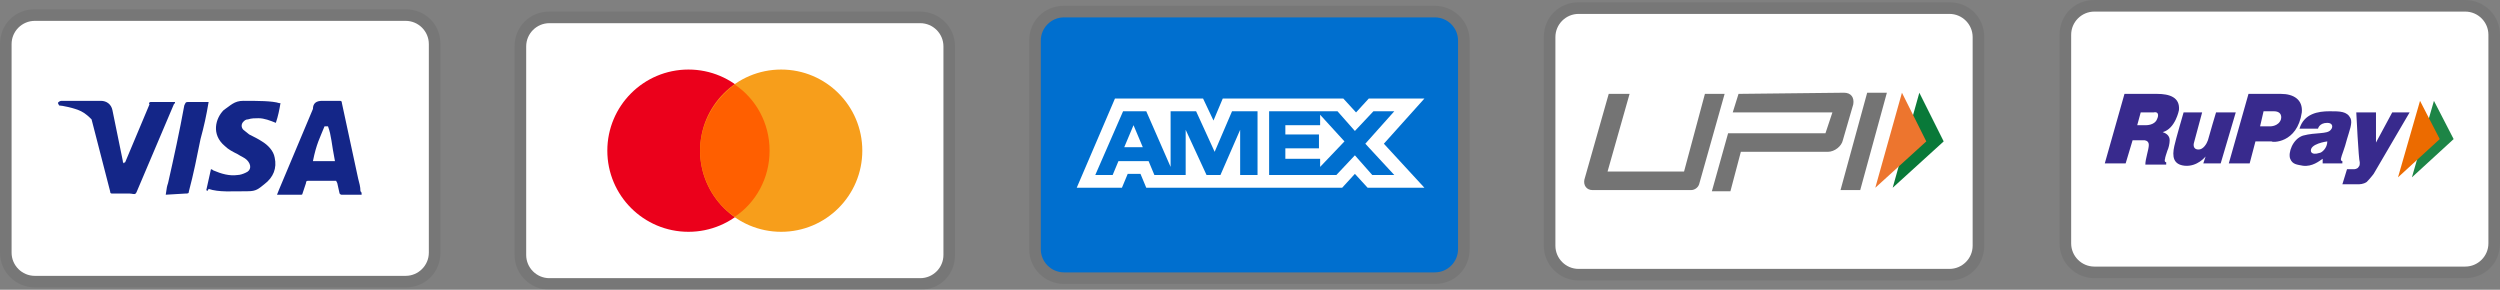 <?xml version="1.0" encoding="utf-8"?>
<!-- Generator: Adobe Illustrator 24.3.0, SVG Export Plug-In . SVG Version: 6.00 Build 0)  -->
<svg version="1.1" id="Layer_1" xmlns="http://www.w3.org/2000/svg" xmlns:xlink="http://www.w3.org/1999/xlink" x="0px" y="0px"
	 width="215.7px" height="25px" viewBox="0 0 215.7 25" style="enable-background:new 0 0 215.7 25;" xml:space="preserve">
<rect x="0" y="0" width="215.7" height="25" fill="#808080" stroke="none"/>
<style type="text/css">
	.st0{opacity:7.000000e-02;enable-background:new    ;}
	.st1{fill:#FFFFFF;}
	.st2{fill:#142688;}
	.st3{fill:#EB001B;}
	.st4{fill:#F79E1B;}
	.st5{fill:#FF5F00;}
	.st6{fill:#006FCF;}
	.st7{fill-rule:evenodd;clip-rule:evenodd;fill:#097939;}
	.st8{fill-rule:evenodd;clip-rule:evenodd;fill:#ED752E;}
	.st9{fill-rule:evenodd;clip-rule:evenodd;fill:#747474;}
	.st10{fill-rule:evenodd;clip-rule:evenodd;fill:#382A8D;}
	.st11{fill-rule:evenodd;clip-rule:evenodd;fill:#1D8546;}
	.st12{fill-rule:evenodd;clip-rule:evenodd;fill:#EC6B00;}
</style>
<g>
	<g>
		<path class="st0" d="M35,0.8H3c-1.7,0-3,1.3-3,3v18c0,1.7,1.4,3,3,3h32c1.7,0,3-1.3,3-3v-18C38,2,36.6,0.8,35,0.8z"/>
		<path class="st1" d="M35,1.8c1.1,0,2,0.9,2,2v18c0,1.1-0.9,2-2,2H3c-1.1,0-2-0.9-2-2v-18c0-1.1,0.9-2,2-2H35"/>
		<path class="st2" d="M28.3,10.9H28c-0.4,1-0.7,1.5-1,3h1.9C28.6,12.4,28.6,11.7,28.3,10.9z M31.2,16.8h-1.7c-0.1,0-0.1,0-0.2-0.1
			l-0.2-0.9L29,15.6h-2.4c-0.1,0-0.2,0-0.2,0.2l-0.3,0.9c0,0.1-0.1,0.1-0.1,0.1h-2.1l0.2-0.5L27,9.4c0-0.5,0.3-0.7,0.8-0.7h1.5
			c0.1,0,0.2,0,0.2,0.2l1.4,6.5c0.1,0.4,0.2,0.7,0.2,1.1C31.2,16.6,31.2,16.6,31.2,16.8z M17.8,16.4l0.4-1.8c0.1,0,0.2,0.1,0.2,0.1
			c0.7,0.3,1.4,0.5,2.1,0.4c0.2,0,0.5-0.1,0.7-0.2c0.5-0.2,0.5-0.7,0.1-1.1c-0.2-0.2-0.5-0.3-0.8-0.5c-0.4-0.2-0.8-0.4-1.1-0.7
			c-1.2-1-0.8-2.4-0.1-3.1c0.6-0.4,0.9-0.8,1.7-0.8c1.2,0,2.5,0,3.1,0.2h0.1c-0.1,0.6-0.2,1.1-0.4,1.7c-0.5-0.2-1-0.4-1.5-0.4
			c-0.3,0-0.6,0-0.9,0.1c-0.2,0-0.3,0.1-0.4,0.2c-0.2,0.2-0.2,0.5,0,0.7l0.5,0.4c0.4,0.2,0.8,0.4,1.1,0.6c0.5,0.3,1,0.8,1.1,1.4
			c0.2,0.9-0.1,1.7-0.9,2.3c-0.5,0.4-0.7,0.6-1.4,0.6c-1.4,0-2.5,0.1-3.4-0.2C17.9,16.5,17.9,16.5,17.8,16.4z M14.3,16.8
			c0.1-0.7,0.1-0.7,0.2-1c0.5-2.2,1-4.5,1.4-6.7C16,8.9,16,8.8,16.2,8.8H18c-0.2,1.2-0.4,2.1-0.7,3.2c-0.3,1.5-0.6,3-1,4.5
			c0,0.2-0.1,0.2-0.3,0.2 M5,8.9c0-0.1,0.2-0.2,0.3-0.2h3.4c0.5,0,0.9,0.3,1,0.8l0.9,4.4c0,0.1,0,0.1,0.1,0.2c0-0.1,0.1-0.1,0.1-0.1
			L12.9,9c-0.1-0.1,0-0.2,0.1-0.2h2.1c0,0.1,0,0.1-0.1,0.2l-3.1,7.3c-0.1,0.2-0.1,0.3-0.2,0.4c-0.1,0.1-0.3,0-0.5,0H9.7
			c-0.1,0-0.2,0-0.2-0.2l-1.6-6.2C7.7,10.1,7.4,9.8,7,9.6C6.4,9.3,5.3,9.1,5.1,9.1L5,8.9z"/>
	</g>
	<g>
		<path class="st0" d="M79.4,1h-32c-1.7,0-3,1.3-3,3v18c0,1.7,1.4,3,3,3h32c1.7,0,3-1.3,3-3V4C82.4,2.3,81,1,79.4,1z"/>
		<path class="st1" d="M79.4,2c1.1,0,2,0.9,2,2v18c0,1.1-0.9,2-2,2h-32c-1.1,0-2-0.9-2-2V4c0-1.1,0.9-2,2-2H79.4"/>
		<circle class="st3" cx="59.4" cy="13" r="7"/>
		<circle class="st4" cx="67.4" cy="13" r="7"/>
		<path class="st5" d="M66.4,13c0-2.4-1.2-4.5-3-5.7c-1.8,1.3-3,3.4-3,5.7s1.2,4.5,3,5.7C65.2,17.5,66.4,15.4,66.4,13z"/>
	</g>
	<g>
		<path class="st0" d="M123.8,0.5h-32c-1.7,0-3,1.3-3,3v18c0,1.7,1.4,3,3,3h32c1.7,0,3-1.3,3-3v-18C126.8,1.8,125.4,0.5,123.8,0.5z"
			/>
		<path class="st6" d="M123.8,1.5c1.1,0,2,0.9,2,2v18c0,1.1-0.9,2-2,2h-32c-1.1,0-2-0.9-2-2v-18c0-1.1,0.9-2,2-2H123.8"/>
		<path class="st1" d="M97.8,10.8l0.8,1.9H97L97.8,10.8z M113.9,10.8h-3v0.8h2.9v1.2h-2.9v0.9h3v0.7l2.1-2.2l-2.1-2.3L113.9,10.8
			L113.9,10.8z M99.8,8.5h4l0.9,1.9l0.8-1.9h10.4l1.1,1.2l1.1-1.2h4.8l-3.5,3.9l3.5,3.8H118l-1.1-1.2l-1.1,1.2H98.9L98.4,15h-1.1
			l-0.5,1.2h-3.9l3.3-7.7h3.4L99.8,8.5z M108.5,9.6h-2.2l-1.5,3.5l-1.6-3.5h-2.2v4.8l-2.1-4.8h-2l-2.4,5.5H96l0.5-1.2h2.6l0.5,1.2
			h2.7v-3.9l1.8,3.9h1.2l1.7-3.9v3.9h1.5L108.5,9.6L108.5,9.6z M117.8,12.4l2.5-2.8h-1.8l-1.6,1.7l-1.5-1.7h-5.9v5.5h5.8l1.6-1.7
			l1.5,1.7h1.9L117.8,12.4L117.8,12.4z"/>
	</g>
	<g>
		<path class="st0" d="M168.2,0.2h-32c-1.7,0-3,1.3-3,3v18c0,1.7,1.4,3,3,3h32c1.7,0,3-1.3,3-3v-18C171.2,1.5,169.9,0.2,168.2,0.2z"
			/>
		<path class="st1" d="M168.2,1.2c1.1,0,2,0.9,2,2v18c0,1.1-0.9,2-2,2h-32c-1.1,0-2-0.9-2-2v-18c0-1.1,0.9-2,2-2H168.2"/>
		<g>
			<path class="st7" d="M163.3,16.2l4.4-4L165.6,8L163.3,16.2z"/>
			<path class="st8" d="M161.8,16.2l4.4-4L164.1,8L161.8,16.2z"/>
			<path class="st9" d="M140.6,8.1l-1.9,6.7l6.6,0l1.8-6.7h1.7l-2.2,7.8c-0.1,0.3-0.4,0.5-0.7,0.5h-8.5c-0.5,0-0.8-0.4-0.7-0.9
				l2.1-7.4L140.6,8.1z M161.1,8h1.7l-2.3,8.4h-1.7L161.1,8z M149.1,11.5l8.4,0l0.6-1.8h-8.6l0.5-1.6l9.1-0.1c0.6,0,0.9,0.4,0.8,1
				l-0.9,3.1c-0.1,0.5-0.7,1-1.3,1h-7.5l-0.9,3.4h-1.6L149.1,11.5z"/>
		</g>
	</g>
	<g>
		<path class="st0" d="M212.7,0h-32c-1.7,0-3,1.3-3,3v18c0,1.7,1.4,3,3,3h32c1.7,0,3-1.3,3-3V3C215.7,1.3,214.3,0,212.7,0z"/>
		<path class="st1" d="M212.7,1c1.1,0,2,0.9,2,2v18c0,1.1-0.9,2-2,2h-32c-1.1,0-2-0.9-2-2V3c0-1.1,0.9-2,2-2H212.7"/>
		<g>
			<path class="st10" d="M203.3,9.7h1.7v2.6l1.4-2.6h1.5l-3.1,5.3c0,0-0.3,0.4-0.6,0.7c-0.3,0.2-0.6,0.2-0.8,0.2c-0.6,0-1.3,0-1.3,0
				l0.4-1.3l0.6,0c0,0,0.3,0,0.4-0.2c0.1-0.1,0.1-0.2,0.1-0.4C203.5,13.8,203.3,9.7,203.3,9.7L203.3,9.7z M186.1,10.3
				c-0.2,0.5-0.9,0.5-0.9,0.5l-0.8,0l0.3-1.1c0,0,0.7,0,1.1,0C186.2,9.6,186.3,9.9,186.1,10.3L186.1,10.3z M188,9.5
				c0.1-1.1-0.8-1.4-1.9-1.4h-2.8l-1.7,6h1.8l0.6-2l1,0c0,0,0.4,0,0.4,0.4c0,0.4-0.3,1.2-0.3,1.7h1.8l0-0.2c0,0-0.2,0-0.1-0.3
				c0-0.1,0.1-0.4,0.2-0.7c0.1-0.2,0.2-0.6,0.2-0.9c0-0.4-0.3-0.6-0.6-0.7C187.7,11.1,188,9.5,188,9.5L188,9.5z M188.4,9.7h1.6
				l-0.7,2.6c0,0-0.2,0.6,0.4,0.6c0.4,0,0.7-0.5,0.8-0.8c0.1-0.4,0.7-2.4,0.7-2.4h1.7l-1.3,4.4h-1.5l0.2-0.6c0,0-0.7,0.9-1.8,0.8
				c-1-0.1-1.1-0.8-0.9-1.7C187.7,12.1,188.4,9.7,188.4,9.7z M196.8,10.3c-0.2,0.6-0.9,0.6-0.9,0.6l-0.9,0l0.3-1.3c0,0,0.6,0,0.9,0
				C196.7,9.6,196.9,9.9,196.8,10.3L196.8,10.3z M198.6,9.7c0.1-1.1-0.7-1.6-1.8-1.6H194l-1.7,6h1.8l0.5-1.9l1.4,0
				C196,12.3,198.2,12.4,198.6,9.7L198.6,9.7z M200.1,13.2c-0.3,0.1-0.6,0.1-0.7-0.1c-0.2-0.7,1.4-0.9,1.4-0.9
				C200.8,12.8,200.3,13.2,200.1,13.2L200.1,13.2z M202.5,12c0.2-0.7,0.5-1.4,0.3-1.8c-0.3-0.6-0.9-0.6-1.8-0.6
				c-1,0-2.2,0.2-2.6,1.5h1.6c0,0,0.1-0.5,0.8-0.5c0.5,0,0.5,0.4,0.3,0.6c-0.3,0.4-1.3,0.2-2.4,0.5c-0.9,0.3-1.3,1.5-1.1,2
				c0.2,0.5,0.6,0.5,1.1,0.6c0.8,0.1,1.4-0.4,1.7-0.6c0,0.3,0,0.4,0,0.4h1.7l0-0.2c0,0-0.2,0-0.1-0.3C202,13.5,202.3,12.8,202.5,12
				L202.5,12z"/>
			<path class="st11" d="M210,8.7l-1.9,6.6l3.6-3.3L210,8.7z"/>
			<path class="st12" d="M208.8,8.7l-1.9,6.6l3.6-3.3L208.8,8.7z"/>
		</g>
	</g>
</g>
</svg>
